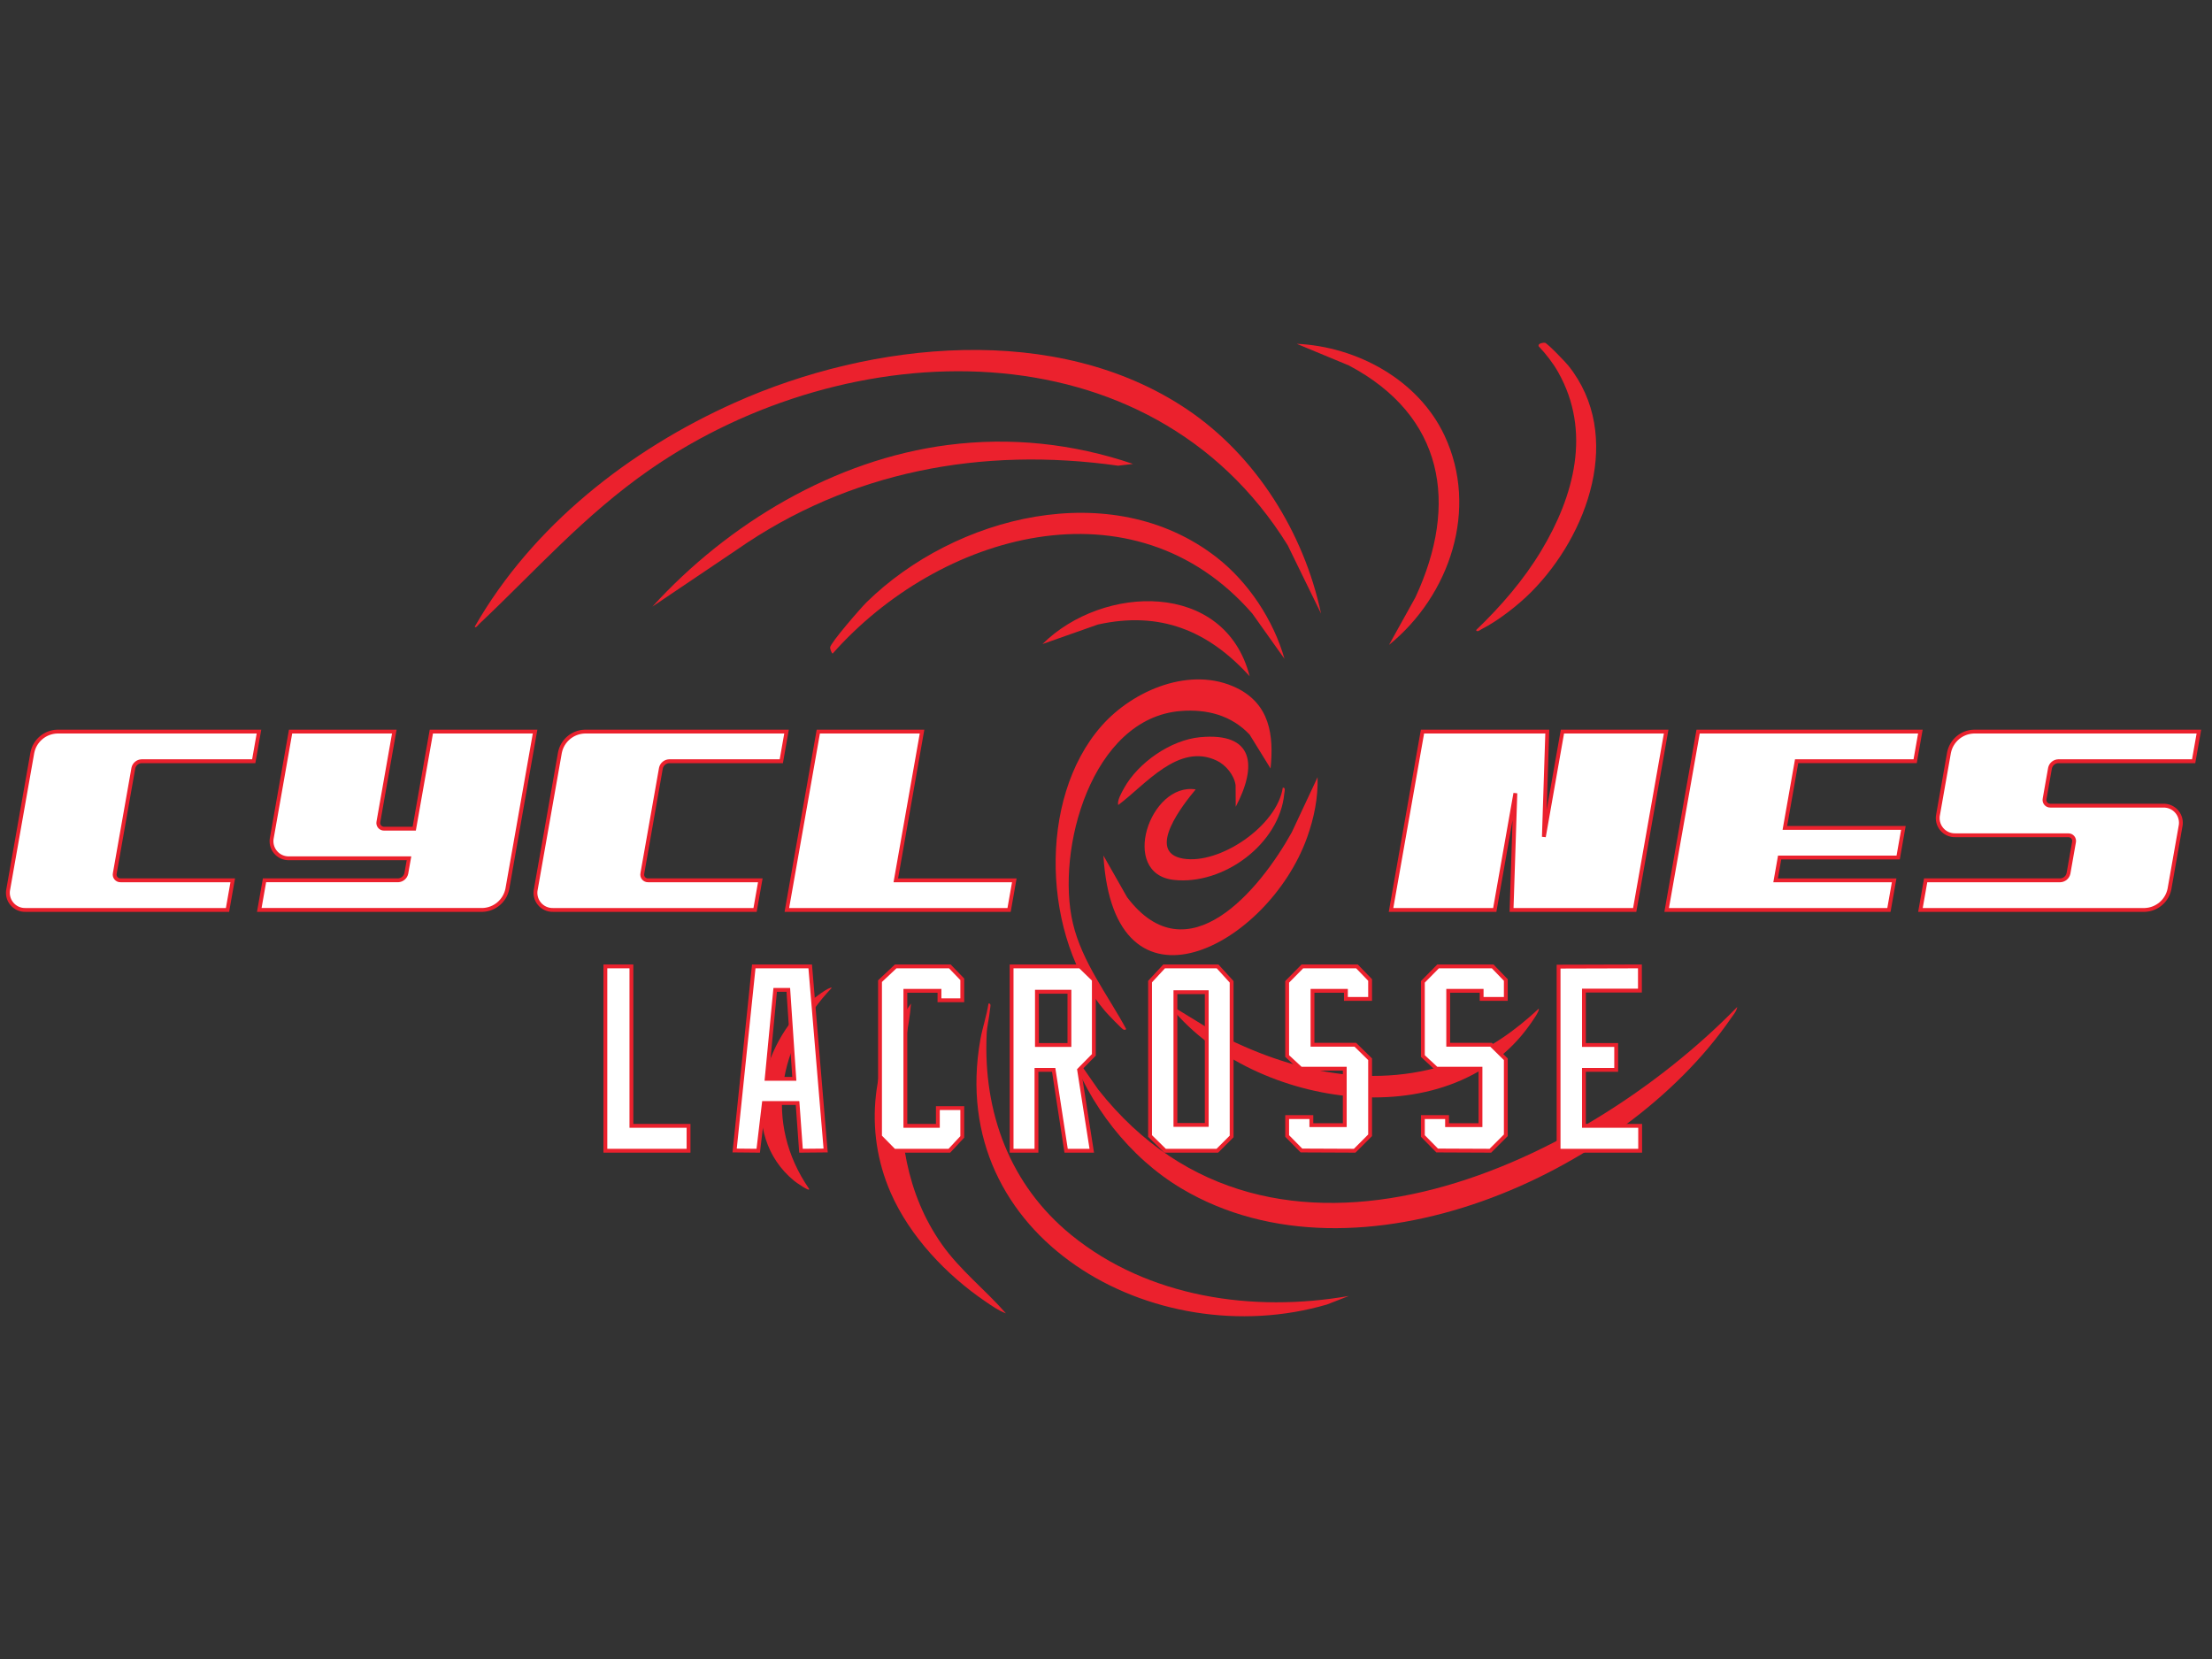 <svg version="1.1" viewBox="0 0 1728 1296" height="1296pt" width="1728pt" xmlns:xlink="http://www.w3.org/1999/xlink" xmlns="http://www.w3.org/2000/svg">
  <rect x="0" y="0" width="1728" height="1296" fill="#333333" stroke="none"/>
  <style type="text/css">.fil0{fill:#EB212D}
.st0{stroke:#EB212D}
.fil1{fill:#FFFFFF}

</style>
  <g id="surface1">
    <path class="fil0" stroke-width="1" d="M 1031.996 479.32 L 1005.906 425.879 C 897.738 251.746 662.07 259.781 507.863 366.715 C 456.594 402.266 418.965 445.332 374.305 487.484 C 373.723 488.035 371.441 491.246 370.887 489.512 C 416.023 410.668 491.715 351.391 574.027 314.551 C 681.324 266.531 825.312 251.273 927.148 319.672 C 981.078 355.895 1018.598 416.105 1031.996 479.32" style="fill-rule:nonzero;fill-opacity:1;"></path>
    <path class="fil0" stroke-width="1" d="M 834.781 817.926 L 857.949 851.176 C 993.387 1022.863 1233.301 913.691 1357.109 786.645 C 1356.68 789.879 1353.844 793.09 1351.988 795.785 C 1268.141 917.512 1060.816 1010.133 923.297 928.633 C 882.121 904.234 850.531 862.738 834.781 817.926" style="fill-rule:nonzero;fill-opacity:1;"></path>
    <path class="fil0" stroke-width="1" d="M 992.547 600.344 L 976.199 573.871 C 961.914 558.754 942.891 553.82 922.457 555.426 C 852.547 560.93 824.613 664.297 838.164 721.379 C 845.32 751.527 865.148 776.906 879.648 803.648 C 879.945 804.566 878.359 804.637 877.633 804.309 C 876.195 803.664 865.246 792.184 863.375 790 C 814.477 732.98 810.086 624.227 860.578 567 C 885.301 538.98 930.52 519.914 966.297 537.539 C 991.891 550.148 995.25 574.336 992.547 600.344" style="fill-rule:nonzero;fill-opacity:1;"></path>
    <path class="fil0" stroke-width="1" d="M 1003.434 514.676 L 978.297 479.309 C 885.379 372.578 733.477 416.684 650.438 510.598 C 649.434 509.918 648.426 506.762 648.477 505.781 C 648.656 502.262 672.699 474.645 676.953 470.473 C 746.152 402.641 868.465 371.777 950.254 435.277 C 975.184 454.633 994.812 484.312 1003.434 514.676" style="fill-rule:nonzero;fill-opacity:1;"></path>
    <path class="fil0" stroke-width="1" d="M 1053.77 1012.383 L 1036.664 1019.059 C 901.668 1058.625 738.477 967.105 765.82 812.23 C 767.512 802.656 770.781 793.531 772.207 783.93 C 774.648 783.625 773.523 786.98 773.391 788.512 C 772.852 794.699 771.062 801.488 770.777 807.664 C 767.926 869.008 788.918 925.73 836.84 964.742 C 896.895 1013.633 978.785 1025.492 1053.77 1012.383" style="fill-rule:nonzero;fill-opacity:1;"></path>
    <path class="fil0" stroke-width="1" d="M 885.09 362.402 L 873.48 363.801 C 766.926 348.793 663.422 368.055 575.062 429.809 L 509.652 473.875 C 568.836 408.836 652.012 359.016 740.418 347.621 C 789.59 341.281 838.238 346.512 885.09 362.402" style="fill-rule:nonzero;fill-opacity:1;"></path>
    <path class="fil0" stroke-width="1" d="M 1202.035 788.004 C 1203.195 789.312 1196.301 798.824 1194.996 800.668 C 1131.016 891.047 974.055 864.168 912.305 783.938 L 949.004 806.391 C 1008.059 837.629 1075.156 852.785 1139.812 828.453 C 1163.438 819.562 1183.727 805.059 1202.035 788.004" style="fill-rule:nonzero;fill-opacity:1;"></path>
    <path class="fil0" stroke-width="1" d="M 861.988 668.348 L 880.453 700.859 C 927.656 763.387 984.117 695.215 1009.117 650.215 L 1029.277 607.156 C 1029.781 623.184 1026.5 639.102 1021.152 654.086 C 990.699 739.406 870 802.941 861.988 668.348" style="fill-rule:nonzero;fill-opacity:1;"></path>
    <path class="fil0" stroke-width="1" d="M 785.797 1025.957 C 780.176 1023.969 774.766 1020.09 769.852 1016.75 C 739.324 996.008 710.695 965.836 695.781 931.699 C 674.406 882.781 681.102 827.199 711.664 783.93 C 710.367 801.867 705.258 819.633 704.191 837.648 C 701.352 885.512 707.73 932.219 735.715 972.004 C 749.926 992.207 769.625 1007.453 785.797 1025.957" style="fill-rule:nonzero;fill-opacity:1;"></path>
    <path class="fil0" stroke-width="1" d="M 1085.078 503.805 L 1105.707 466.648 C 1139.742 393.484 1127.957 324.859 1053.805 285.527 L 1012.973 268.574 C 1060.062 270.719 1107.918 296.66 1128.398 340.145 C 1155.48 397.652 1132.605 465.199 1085.078 503.805" style="fill-rule:nonzero;fill-opacity:1;"></path>
    <path class="fil0" stroke-width="1" d="M 1196.133 462.535 C 1186.004 472.703 1170.426 484.895 1157.641 491.367 C 1156.414 491.984 1154.051 494.203 1153.086 492.254 C 1172.395 473.734 1190.133 453.258 1203.977 430.262 C 1229.742 387.453 1243.328 336.926 1217.246 290.762 C 1213.223 283.641 1207.707 276.512 1202.059 270.582 C 1200.98 268.027 1206.043 267.629 1206.875 267.758 C 1208.75 268.047 1222.98 282.879 1225.148 285.582 C 1268.797 340.148 1240.453 418.027 1196.133 462.535" style="fill-rule:nonzero;fill-opacity:1;"></path>
    <path class="fil0" stroke-width="1" d="M 934.07 616.68 C 924.82 627.746 894.516 665.672 924.191 670.73 C 952.875 675.625 997.684 645.109 1002.102 615.316 C 1004.535 615.008 1003.418 618.367 1003.277 619.887 C 999.621 659.355 955.75 691.566 917.059 687.387 C 874.168 682.754 898.195 610.98 934.07 616.68" style="fill-rule:nonzero;fill-opacity:1;"></path>
    <path class="fil0" stroke-width="1" d="M 976.227 528.281 C 943.766 492.527 906.105 477.129 857.617 487.891 L 814.371 503.133 C 861.469 456.43 956.969 453.121 976.227 528.281" style="fill-rule:nonzero;fill-opacity:1;"></path>
    <path class="fil0" stroke-width="1" d="M 649.766 771.699 C 607.93 815.652 596.367 876.949 632.074 928.75 C 632.977 931.547 621.695 923.527 620.547 922.594 C 575.871 886.211 594.105 815.082 633.426 781.867 C 635.508 780.109 648.09 770.316 649.766 771.699" style="fill-rule:nonzero;fill-opacity:1;"></path>
    <path class="fil0" stroke-width="1" d="M 965.34 630.258 L 965.23 613.383 C 964.16 605.434 957.539 597.531 950.457 594.168 C 920.598 579.992 894.797 613.094 873.527 628.898 C 872.621 625.277 876.078 619.375 878.066 615.758 C 889.059 595.797 914.594 578.035 937.492 575.895 C 980.191 571.906 982.012 598.66 965.34 630.258" style="fill-rule:nonzero;fill-opacity:1;"></path>
    <path class="fil1 st0" transform="matrix(1,0,0,-1,89.68,682.231)" d="M -0.001 0 C -0.313 -1.352 0.019 -2.773 0.902 -3.844 C 1.785 -4.918 3.117 -5.516 4.503 -5.469 L 92.132 -5.469 L 88.05 -28.605 L -69.684 -28.605 C -73.84 -28.75 -77.833 -26.953 -80.477 -23.738 C -83.122 -20.527 -84.122 -16.27 -83.184 -12.215 L -64.395 94.32 C -62.54 103.594 -54.559 110.375 -45.11 110.715 L 112.624 110.715 L 108.542 87.57 L 20.914 87.57 C 17.761 87.461 15.101 85.199 14.48 82.109 Z M -0.001 0" style="fill-rule:nonzero;fill-opacity:1;stroke-width:3;stroke-linecap:butt;stroke-linejoin:miter;stroke-opacity:1;stroke-miterlimit:10;"></path>
    <path class="fil1 st0" transform="matrix(1,0,0,-1,418.002,571.518)" d="M -0.002 -0.002 L -21.681 -122.92 C -23.541 -132.189 -31.521 -138.971 -40.97 -139.311 L -215.451 -139.311 L -211.369 -116.17 L -107.001 -116.17 C -103.849 -116.057 -101.189 -113.795 -100.572 -110.701 L -98.501 -98.978 L -192.068 -98.978 C -196.228 -99.123 -200.216 -97.322 -202.861 -94.111 C -205.505 -90.9 -206.505 -86.643 -205.568 -82.588 L -191.001 0.006 L -109.966 0.006 L -122.376 -70.385 C -122.693 -71.736 -122.361 -73.158 -121.478 -74.228 C -120.595 -75.299 -119.263 -75.9 -117.876 -75.85 L -94.416 -75.85 L -81.037 -0.002 Z M -0.002 -0.002" style="fill-rule:nonzero;fill-opacity:1;stroke-width:3;stroke-linecap:butt;stroke-linejoin:miter;stroke-opacity:1;stroke-miterlimit:10;"></path>
    <path class="fil1 st0" transform="matrix(1,0,0,-1,501.813,682.231)" d="M -0.001 0 C -0.313 -1.352 0.019 -2.773 0.902 -3.844 C 1.785 -4.918 3.117 -5.516 4.503 -5.469 L 92.132 -5.469 L 88.05 -28.605 L -69.684 -28.605 C -73.84 -28.75 -77.833 -26.953 -80.477 -23.738 C -83.122 -20.527 -84.122 -16.27 -83.184 -12.215 L -64.395 94.32 C -62.54 103.594 -54.559 110.375 -45.11 110.715 L 112.624 110.715 L 108.542 87.57 L 20.914 87.57 C 17.761 87.461 15.101 85.199 14.48 82.109 Z M -0.001 0" style="fill-rule:nonzero;fill-opacity:1;stroke-width:3;stroke-linecap:butt;stroke-linejoin:miter;stroke-opacity:1;stroke-miterlimit:10;"></path>
    <path class="fil1 st0" transform="matrix(1,0,0,-1,792.375,687.709)" d="M 0 -0.002 L -4.082 -23.143 L -177.691 -23.143 L -153.121 116.189 L -72.082 116.189 L -92.57 -0.002 Z M 0 -0.002" style="fill-rule:nonzero;fill-opacity:1;stroke-width:3;stroke-linecap:butt;stroke-linejoin:miter;stroke-opacity:1;stroke-miterlimit:10;"></path>
    <path class="fil1 st0" transform="matrix(1,0,0,-1,1301.595,571.518)" d="M -0.001 -0.002 L -24.571 -139.33 L -120.778 -139.33 L -117.813 -48.15 L -133.892 -139.326 L -214.931 -139.326 L -190.36 0.006 L -92.868 0.006 L -95.54 -82.244 L -81.036 -0.002 Z M -0.001 -0.002" style="fill-rule:nonzero;fill-opacity:1;stroke-width:3;stroke-linecap:butt;stroke-linejoin:miter;stroke-opacity:1;stroke-miterlimit:10;"></path>
    <path class="fil1 st0" transform="matrix(1,0,0,-1,1403.512,594.655)" d="M 0 -0.001 L -9.184 -52.083 L 83.41 -52.083 L 79.328 -75.224 L -13.266 -75.224 L -16.41 -93.052 L 76.188 -93.052 L 72.105 -116.197 L -101.527 -116.197 L -76.957 23.139 L 96.676 23.139 L 92.594 -0.001 Z M 0 -0.001" style="fill-rule:nonzero;fill-opacity:1;stroke-width:3;stroke-linecap:butt;stroke-linejoin:miter;stroke-opacity:1;stroke-miterlimit:10;"></path>
    <path class="fil1 st0" transform="matrix(1,0,0,-1,1597.252,623.909)" d="M 0.002 -0.001 C -0.315 -1.353 0.021 -2.775 0.9 -3.845 C 1.783 -4.916 3.115 -5.517 4.502 -5.466 L 92.611 -5.466 C 96.771 -5.326 100.76 -7.123 103.404 -10.333 C 106.049 -13.544 107.053 -17.806 106.111 -21.861 L 97.529 -70.541 C 95.674 -79.81 87.693 -86.591 78.244 -86.931 L -97.018 -86.931 L -92.936 -63.791 L 12.221 -63.791 C 15.369 -63.677 18.033 -61.416 18.65 -58.326 L 22.928 -34.056 C 23.244 -32.705 22.908 -31.287 22.025 -30.212 C 21.146 -29.142 19.814 -28.541 18.428 -28.591 L -69.686 -28.591 C -73.842 -28.736 -77.83 -26.935 -80.475 -23.724 C -83.119 -20.513 -84.119 -16.251 -83.186 -12.201 L -74.686 35.999 C -72.826 45.268 -64.85 52.053 -55.397 52.389 L 120.502 52.389 L 116.42 29.249 L 10.623 29.249 C 7.475 29.139 4.811 26.877 4.193 23.788 Z M 0.002 -0.001" style="fill-rule:nonzero;fill-opacity:1;stroke-width:3;stroke-linecap:butt;stroke-linejoin:miter;stroke-opacity:1;stroke-miterlimit:10;"></path>
    <path class="fil1 st0" transform="matrix(1,0,0,-1,472.911,754.945)" d="M -0 -0 L 20.339 -0 L 20.339 -124.559 L 64.98 -124.559 L 64.98 -144 L -0 -144 Z M -0 -0" style="fill-rule:nonzero;fill-opacity:1;stroke-width:3;stroke-linecap:butt;stroke-linejoin:miter;stroke-opacity:1;stroke-miterlimit:10;"></path>
    <path class="fil1 st0" transform="matrix(1,0,0,-1,620.509,842.785)" d="M -0.001 0 L -4.681 69.481 L -14.939 69.481 L -21.599 0 Z M 12.42 87.84 L 24.479 -55.98 L 5.221 -56.16 L 2.538 -18.898 L -23.767 -18.898 L -28.181 -56.16 L -46.619 -55.98 L -31.677 87.84 Z M 12.42 87.84" style="fill-rule:nonzero;fill-opacity:1;stroke-width:3;stroke-linecap:butt;stroke-linejoin:miter;stroke-opacity:1;stroke-miterlimit:10;"></path>
    <path class="fil1 st0" transform="matrix(1,0,0,-1,751.727,765.025)" d="M -0 -0.002 L -0 -16.381 L -17.82 -16.381 L -17.82 -9.002 L -44.461 -9.002 L -44.461 -114.479 L -19.078 -114.479 L -19.078 -100.619 L -0 -100.619 L -0 -123.119 L -10.078 -133.92 L -53.281 -133.92 L -64.262 -122.76 L -64.262 -1.439 L -52.02 10.08 L -9.719 10.08 Z M -0 -0.002" style="fill-rule:nonzero;fill-opacity:1;stroke-width:3;stroke-linecap:butt;stroke-linejoin:miter;stroke-opacity:1;stroke-miterlimit:10;"></path>
    <path class="fil1 st0" transform="matrix(1,0,0,-1,0,1296)" d="M 810.047 479.676 L 835.426 479.676 L 835.426 521.254 L 810.047 521.254 Z M 832.844 397.055 L 823.125 460.234 L 809.684 460.234 L 809.684 397.055 L 790.246 397.055 L 790.246 541.055 L 843.734 541.055 L 854.504 530.613 L 854.504 471.934 L 842.984 460.234 L 852.887 397.055 Z M 832.844 397.055" style="fill-rule:nonzero;fill-opacity:1;stroke-width:3;stroke-linecap:butt;stroke-linejoin:miter;stroke-opacity:1;stroke-miterlimit:10;"></path>
    <path class="fil1 st0" transform="matrix(1,0,0,-1,0,1296)" d="M 942.703 520.895 L 918.223 520.895 L 918.223 417.215 L 942.703 417.215 Z M 962.145 528.996 L 962.145 408.215 L 950.984 397.055 L 910.121 397.055 L 898.422 408.574 L 898.422 529.176 L 909.402 541.055 L 951.164 541.055 Z M 962.145 528.996" style="fill-rule:nonzero;fill-opacity:1;stroke-width:3;stroke-linecap:butt;stroke-linejoin:miter;stroke-opacity:1;stroke-miterlimit:10;"></path>
    <path class="fil1 st0" transform="matrix(1,0,0,-1,1005.52,767.005)" d="M -0.001 0.001 L 11.882 12.06 L 54.538 12.06 L 64.8 1.438 L 64.8 -13.319 L 45.901 -13.319 L 45.901 -7.022 L 19.8 -7.022 L 19.8 -49.14 L 53.233 -49.14 L 64.8 -60.479 L 64.8 -119.882 L 52.741 -131.94 L 11.159 -131.761 L -0.001 -120.421 L -0.001 -105.659 L 18.901 -105.659 L 18.901 -111.96 L 44.999 -111.96 L 44.999 -67.858 L 10.663 -67.858 L -0.001 -57.96 Z M -0.001 0.001" style="fill-rule:nonzero;fill-opacity:1;stroke-width:3;stroke-linecap:butt;stroke-linejoin:miter;stroke-opacity:1;stroke-miterlimit:10;"></path>
    <path class="fil1 st0" transform="matrix(1,0,0,-1,1111.54,767.005)" d="M -0.001 0.001 L 11.882 12.06 L 54.538 12.06 L 64.8 1.438 L 64.8 -13.319 L 45.901 -13.319 L 45.901 -7.022 L 19.8 -7.022 L 19.8 -49.14 L 53.233 -49.14 L 64.8 -60.479 L 64.8 -119.882 L 52.741 -131.94 L 11.159 -131.761 L -0.001 -120.421 L -0.001 -105.659 L 18.901 -105.659 L 18.901 -111.96 L 44.999 -111.96 L 44.999 -67.858 L 10.663 -67.858 L -0.001 -57.96 Z M -0.001 0.001" style="fill-rule:nonzero;fill-opacity:1;stroke-width:3;stroke-linecap:butt;stroke-linejoin:miter;stroke-opacity:1;stroke-miterlimit:10;"></path>
    <path class="fil1 st0" transform="matrix(1,0,0,-1,1281.099,754.945)" d="M -0.001 -0 L -0.001 -18.898 L -43.739 -18.898 L -43.739 -61.379 L -18.54 -61.379 L -18.54 -80.82 L -43.739 -80.82 L -43.739 -124.559 L 0.183 -124.559 L 0.183 -144 L -63.54 -144 L -63.54 -0.18 Z M -0.001 -0" style="fill-rule:nonzero;fill-opacity:1;stroke-width:3;stroke-linecap:butt;stroke-linejoin:miter;stroke-opacity:1;stroke-miterlimit:10;"></path>
  </g>
</svg>